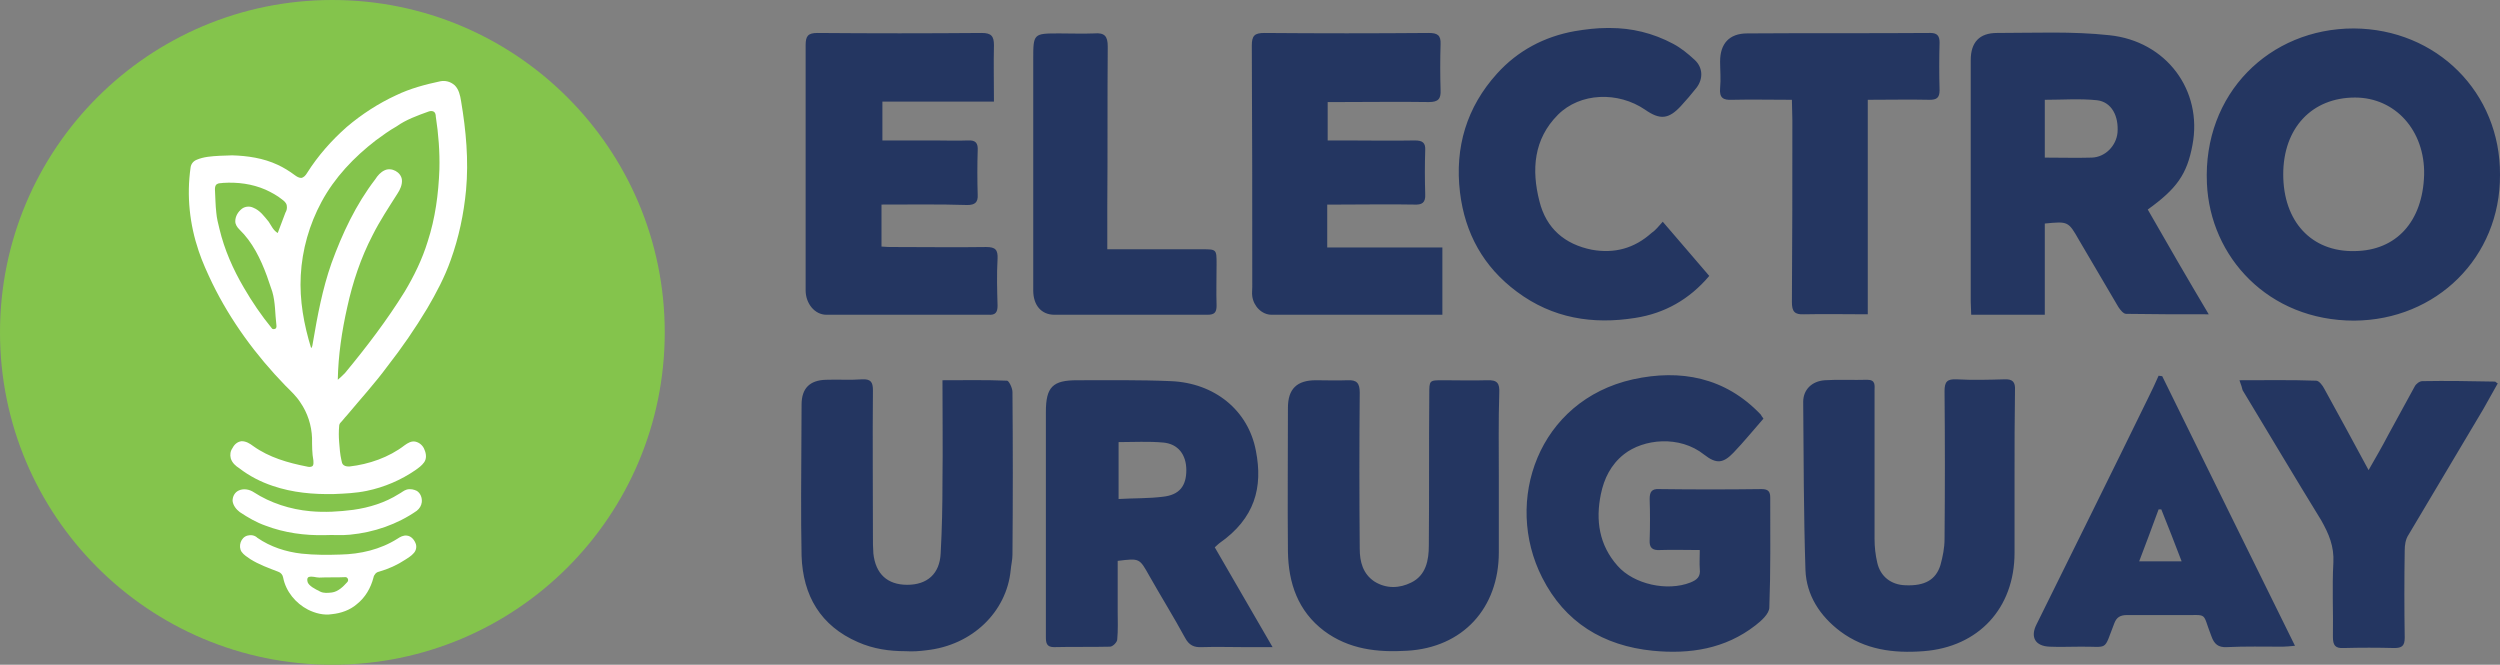 <?xml version="1.0" encoding="utf-8"?>
<!-- Generator: Adobe Illustrator 24.1.1, SVG Export Plug-In . SVG Version: 6.00 Build 0)  -->
<svg version="1.1" id="Capa_1" xmlns:xodm="http://www.corel.com/coreldraw/odm/2003"
	 xmlns="http://www.w3.org/2000/svg" xmlns:xlink="http://www.w3.org/1999/xlink" x="0px" y="0px" viewBox="0 0 553.6 147.2"
	 style="enable-background:new 0 0 553.6 147.2;" xml:space="preserve">
<rect x="0" y="0" width="553.6" height="147.2" fill="#808080" stroke="none"/>
<style type="text/css">
	.st0{fill-rule:evenodd;clip-rule:evenodd;fill:#FFFFFF;}
	.st1{fill-rule:evenodd;clip-rule:evenodd;fill:#243661;}
	.st2{fill-rule:evenodd;clip-rule:evenodd;fill:#84C44C;}
</style>
<circle class="st0" cx="73" cy="74.4" r="67"/>
<g id="Capa_x0020_1">
	<path class="st1" d="M521.5,21.6c-9.6,0-15.9,6.8-15.9,17c0,10.4,6.2,17.2,15.8,17c9.3-0.1,15.1-6.6,15.4-16.9
		C537,28.9,530.4,21.6,521.5,21.6L521.5,21.6z M553.6,38.7c0.1,18.3-14.1,32.2-32.3,32.3c-19,0-31.9-14.1-32.6-30.4
		c-0.9-19.9,13.9-34.3,32.5-34.3C539.6,6.4,553.7,20.5,553.6,38.7z M247.7,97.9v12.6c3.4-0.2,6.6-0.1,9.8-0.5
		c3.7-0.4,5.2-2.4,5.2-5.9c0-3.4-1.8-5.8-5.1-6.1C254.3,97.7,251.1,97.9,247.7,97.9z M269,121.2c4.2,7.2,8.3,14.4,12.8,22.1h-6.2
		c-3.1,0-6.2-0.1-9.4,0c-1.8,0.1-2.9-0.4-3.8-2.1c-2.5-4.6-5.3-9.1-7.9-13.7c-2.2-3.9-2.1-3.9-7-3.3c0,3.7,0,7.4,0,11.1
		c0,2.1,0.1,4.2-0.1,6.3c0,0.6-1,1.6-1.6,1.6c-4.1,0.1-8.3,0-12.4,0.1c-1.7,0-1.8-1-1.8-2.3c0-7,0-14,0-21.1V91.2c0-5.5,1.5-7,6.9-7
		c6.9,0,13.9-0.1,20.8,0.2c9.6,0.4,17.1,6.4,18.8,15.4c1.6,8.1-0.2,15-8.1,20.5C269.8,120.5,269.5,120.7,269,121.2L269,121.2z
		 M452.8,34.9c3.7,0,7.1,0.1,10.4,0c3-0.1,5.4-2.6,5.7-5.5c0.3-3.7-1.3-6.8-4.5-7.2c-3.8-0.4-7.7-0.1-11.6-0.1L452.8,34.9
		L452.8,34.9z M489.1,69.6c-6.4,0-12.3,0-18.3-0.1c-0.6,0-1.3-0.9-1.7-1.5c-2.9-4.9-5.8-9.9-8.7-14.8c-2.4-4.2-2.4-4.2-7.6-3.7v20.2
		h-16.3c0-1-0.1-1.9-0.1-2.9c0-17.8,0-35.6,0-53.5c0-3.9,1.9-6,5.8-6c8.3,0,16.7-0.4,24.9,0.5c12.6,1.3,20.7,12.2,18.4,24.3
		c-1.2,6.5-3.5,9.7-9.9,14.3C480,54.1,484.4,61.7,489.1,69.6L489.1,69.6z M390.5,92.7c-2.2,2.5-4.3,5.1-6.6,7.5
		c-2.3,2.4-3.8,2.6-6.5,0.5c-5.5-4.4-13.5-3.5-17.8-0.1c-2.9,2.3-4.4,5.4-5.1,8.8c-1.2,5.8-0.4,11.3,3.7,15.9
		c3.6,4.1,11,5.7,16.1,3.7c1.5-0.6,2.3-1.3,2.1-3c-0.1-1.3,0-2.6,0-4.2c-3.1,0-6-0.1-8.8,0c-1.7,0.1-2.4-0.5-2.3-2.2
		c0.1-3,0.1-6.1,0-9.1c0-1.5,0.4-2.3,2.1-2.2c7.6,0.1,15.1,0.1,22.7,0c1.5,0,1.9,0.6,1.9,1.9c0,8.1,0.1,16.2-0.2,24.3
		c0,1.4-1.8,3-3.1,4c-6.7,5.2-14.5,6.4-22.7,5.6c-11-1.1-19.5-6.3-24.5-16.2c-8.6-16.9-0.9-39.2,20.1-43.9
		c10.5-2.3,20.4-0.5,28.3,7.8C390,92,390.2,92.3,390.5,92.7L390.5,92.7z M446.1,105.3v17.1c0,12.3-8,20.9-20.2,21.8
		c-6.6,0.5-12.9-0.3-18.4-4.4c-4.5-3.4-7.5-8-7.7-13.6c-0.4-12.4-0.4-24.8-0.5-37.2c0-2.7,1.9-4.6,4.8-4.8c3.1-0.2,6.2,0,9.4-0.1
		c1.9,0,1.6,1.3,1.6,2.4c0,10.9,0,21.8,0,32.8c0,1.8,0.2,3.6,0.6,5.3c0.7,3.1,3.1,4.9,6.2,5c4.3,0.2,6.8-1.2,7.8-4.5
		c0.5-1.8,0.9-3.8,0.9-5.7c0.1-10.9,0.1-21.8,0-32.8c0-2.1,0.6-2.7,2.7-2.6c3.5,0.2,7,0.1,10.5,0c1.9-0.1,2.5,0.6,2.4,2.4
		C446.1,92.8,446.1,99.1,446.1,105.3L446.1,105.3z M208.7,84.2c4.8,0,9.6-0.1,14.3,0.1c0.4,0,1.2,1.6,1.2,2.5c0.1,12,0.1,24,0,36
		c0,1.2-0.3,2.3-0.4,3.5c-0.9,9.1-8.4,16.6-18.7,17.7c-1.5,0.2-3,0.3-4.6,0.2c-3.6,0-7.1-0.5-10.5-2c-8.3-3.6-12.2-10.3-12.5-19.1
		c-0.1-4.5-0.1-9.1-0.1-13.6c0-6.6,0.1-13.2,0.1-19.9c0-3.6,1.8-5.4,5.4-5.5c2.7-0.1,5.3,0.1,8-0.1c1.9-0.1,2.4,0.6,2.4,2.4
		c-0.1,10.8,0,21.7,0,32.5c0,1.2,0,2.5,0.1,3.7c0.5,4.5,3.1,6.9,7.5,6.9c4.4,0,7.2-2.4,7.4-7c0.3-5.4,0.4-10.7,0.4-16.1
		C208.8,99.3,208.7,91.9,208.7,84.2L208.7,84.2z M331.9,105.7c0,5.5,0,11.1,0,16.6c0,12.4-8,21.1-20.3,21.8
		c-6.6,0.4-12.9-0.3-18.4-4.4c-5.8-4.4-7.9-10.6-8-17.6c-0.1-10.6,0-21.2,0-31.8c0-4.2,2-6.1,6.2-6.1c2.3,0,4.7,0.1,7,0
		c2-0.1,2.7,0.6,2.7,2.7c-0.1,11.5-0.1,23.1,0,34.6c0,2.9,0.7,5.6,3.3,7.3c2.6,1.6,5.5,1.5,8.1,0.2c3.3-1.6,3.9-5,3.9-8.2
		c0.1-11.2,0-22.3,0.1-33.5c0-3.1,0-3.1,3-3.1c3.3,0,6.6,0.1,9.8,0c2.3-0.1,2.8,0.7,2.7,2.8C331.8,93.2,331.9,99.5,331.9,105.7
		L331.9,105.7z M195.2,45.3v9.3c1,0.1,1.9,0.1,2.9,0.1c6.8,0,13.5,0.1,20.3,0c2,0,2.6,0.6,2.5,2.6c-0.2,3.5-0.1,6.9,0,10.4
		c0,1.5-0.5,2.1-2,2c-12,0-23.9,0-35.9,0c-2.6,0-4.6-2.5-4.6-5.4c0-8.4,0-16.8,0-25.3c0-9.6,0-19.3,0-29c0-2,0.5-2.7,2.6-2.7
		c12.1,0.1,24.3,0.1,36.4,0c2.1,0,2.7,0.7,2.7,2.7c-0.1,4.1,0,8.2,0,12.5h-24.7v8.6h11.5c2.5,0,5,0.1,7.4,0c1.8-0.1,2.3,0.6,2.2,2.3
		c-0.1,3.2-0.1,6.4,0,9.7c0.1,1.7-0.6,2.3-2.3,2.3C208,45.2,201.7,45.3,195.2,45.3L195.2,45.3z M293.9,45.3v9.5h25.5v14.9
		c-12.8,0-25.3,0-37.8,0c-2.2,0-4-1.9-4.3-4.1c-0.1-0.7,0-1.3,0-2c0-17.8,0-35.6-0.1-53.5c0-2.2,0.6-2.8,2.8-2.8
		c12.1,0.1,24.3,0.1,36.4,0c1.9,0,2.7,0.5,2.6,2.5c-0.1,3.4-0.1,6.8,0,10.1c0.1,2-0.5,2.7-2.6,2.7c-6.6-0.1-13.2,0-19.8,0H294v8.5
		h4.2c5,0,10.1,0.1,15.1,0c1.7,0,2.4,0.5,2.3,2.2c-0.1,3.2-0.1,6.4,0,9.7c0.1,1.9-0.7,2.4-2.5,2.3c-5.4-0.1-10.9,0-16.3,0
		L293.9,45.3L293.9,45.3z M368.2,49.1c3.5,4.1,6.9,8,10.3,12c-4.4,5.2-9.9,8.3-16.4,9.3c-9.4,1.5-18.3,0.1-26.2-5.8
		c-7.4-5.5-11.5-12.9-12.6-22c-1.2-10,1.5-18.9,8.2-26.3c4.6-5.1,10.5-8.2,17.2-9.4c2.4-0.4,4.8-0.7,7.2-0.7h0.6
		c4.8,0,9.5,1.1,14,3.5c1.7,0.9,3.3,2.2,4.7,3.5c1.9,1.7,2,4.2,0.5,6.2c-1.1,1.4-2.3,2.8-3.5,4.1c-2.7,2.9-4.6,3.1-7.9,0.8
		c-6-4.1-14.4-3.8-19.3,1.1c-5.4,5.4-5.9,12.2-4.1,19.2c1.5,6,5.6,9.5,11.6,10.7c5,0.9,9.4-0.3,13.2-3.7
		C366.6,51,367.3,50.1,368.2,49.1L368.2,49.1z M473.7,124.3h9.4c-1.5-4-3-7.7-4.5-11.5c-0.2,0-0.4,0-0.6,0
		C476.6,116.6,475.2,120.4,473.7,124.3z M478.8,83.3c9.7,19.8,19.5,39.6,29.4,59.7c-1.2,0.1-1.9,0.2-2.7,0.2
		c-4.1,0-8.3-0.1-12.4,0.1c-1.9,0.1-2.8-0.7-3.4-2.4c-2.2-5.6-0.5-4.6-6.8-4.7c-4,0-8,0-11.9,0c-1.5,0-2.3,0.5-2.8,1.8
		c-2.5,6.4-1.1,5.1-7.7,5.2c-2.2,0-4.4,0.1-6.6,0c-3.2-0.1-4.4-2.1-2.9-5c8.3-16.8,16.6-33.5,24.8-50.3c0.8-1.6,1.5-3.1,2.2-4.7
		C478.3,83.2,478.5,83.3,478.8,83.3L478.8,83.3z M495.9,84.2c6,0,11.5-0.1,17,0.1c0.6,0,1.4,1,1.8,1.8c3.2,5.8,6.4,11.7,9.8,18
		c1.6-2.8,3-5.2,4.3-7.7c2-3.6,3.9-7.2,5.9-10.8c0.3-0.6,1.1-1.2,1.7-1.2c5.4-0.1,10.7,0,16.1,0.1c0.1,0,0.2,0.2,0.6,0.4
		c-1.1,1.9-2.1,3.8-3.2,5.7c-5.5,9.3-11.1,18.6-16.6,27.9c-0.6,0.9-0.8,2.2-0.8,3.3c-0.1,6.5-0.1,12.9,0,19.4c0,1.8-0.6,2.3-2.3,2.3
		c-3.7-0.1-7.5-0.1-11.2,0c-1.9,0.1-2.4-0.6-2.4-2.5c0.1-5.4-0.2-10.9,0.1-16.4c0.2-3.6-1-6.4-2.7-9.4c-5.9-9.6-11.6-19.2-17.4-28.8
		C496.5,85.9,496.3,85.3,495.9,84.2L495.9,84.2z M396.8,22.1c-4.7,0-9-0.1-13.2,0c-2,0.1-2.9-0.4-2.7-2.6c0.2-2,0-4,0-5.9
		c0-3.9,2-6.2,6-6.2c13.5-0.1,27.1,0,40.6-0.1c1.5,0,2,0.7,2,2.1c-0.1,3.5-0.1,7.1,0,10.6c0,1.7-0.7,2.1-2.2,2.1
		c-4.4-0.1-8.9,0-13.7,0v47.5c-4.9,0-9.5-0.1-14.1,0c-2.1,0.1-2.7-0.6-2.7-2.7c0.1-13.4,0.1-26.9,0.1-40.3L396.8,22.1L396.8,22.1z
		 M245.2,55.2h21c3.2,0,3.2,0,3.2,3.3c0,3.1-0.1,6.1,0,9.2c0,1.5-0.5,2-2,2c-11.3,0-22.6,0-33.9,0c-2.9,0-4.7-2.1-4.7-5.4
		c0-17,0-34,0-51c0-5.9,0-5.9,5.8-5.9c2.6,0,5.1,0.1,7.7,0c2.3-0.2,3,0.6,3,2.9c-0.1,11.8,0,23.6-0.1,35.4L245.2,55.2L245.2,55.2z"
		/>
	<path class="st2" d="M54.8,118.6L54.8,118.6c-1.5,0.4-2.1,2.4-1.3,3.6c0.5,0.7,1.2,1.1,1.9,1.6c1.9,1.2,4.1,2,6.2,2.8
		c0.6,0.2,1,0.7,1.1,1.3c0.6,3.1,2.8,5.7,5.5,7.1c1.6,0.8,3.5,1.3,5.3,1c2-0.2,4-0.9,5.5-2.2c1.9-1.5,3.1-3.6,3.7-5.9
		c0.1-0.6,0.6-1.2,1.2-1.3c2.1-0.6,4.1-1.5,5.9-2.7c0.6-0.4,1.3-0.8,1.8-1.4c0.5-0.5,0.7-1.3,0.5-2c-0.3-0.9-1-1.8-2-1.9
		c-0.8-0.1-1.5,0.3-2.1,0.7c-3.8,2.4-8.2,3.4-12.6,3.5c-2.9,0.1-5.7,0.1-8.6-0.2c-3.5-0.4-6.9-1.5-9.8-3.5
		C56.4,118.5,55.5,118.4,54.8,118.6L54.8,118.6z M90.1,108.4L90.1,108.4c-0.7,0.2-1.2,0.7-1.8,1c-3,1.9-6.5,3-10.1,3.5
		c-3.1,0.4-6.3,0.6-9.5,0.3c-4.4-0.4-8.8-1.8-12.5-4.2c-0.9-0.6-2.2-0.9-3.3-0.4c-0.9,0.4-1.4,1.3-1.4,2.3c0.1,1,0.8,1.9,1.6,2.5
		c1.8,1.2,3.7,2.3,5.7,3c4.2,1.6,8.7,2.2,13.1,2.1c1.9-0.1,3.7,0.1,5.6-0.1c5.3-0.5,10.5-2.3,14.8-5.3c0.6-0.5,1-1.1,1.1-1.9
		c0.1-1-0.3-2-1.1-2.5C91.7,108.4,90.9,108.2,90.1,108.4L90.1,108.4z M97.5,18L97.5,18c-3.3,0.7-6.7,1.6-9.8,3.1
		c-3.9,1.8-7.6,4.2-10.9,7c-3.4,3-6.4,6.4-8.8,10.2c-0.3,0.5-0.7,1-1.3,1.1c-0.5,0-1-0.3-1.4-0.6c-1.2-0.9-2.5-1.7-3.8-2.3
		c-3.2-1.5-6.7-2-10.1-2.1c-0.9,0-1.8,0.1-2.8,0.1c-1.7,0.1-3.5,0.2-5.1,0.9c-0.7,0.3-1.2,0.9-1.3,1.7C41.3,43.4,42,49.7,44,55.6
		c0.8,2.4,1.9,4.8,3,7.1c4.1,8.4,9.7,16,16.2,22.7c1.2,1.2,2.4,2.3,3.3,3.7c1.6,2.3,2.5,5.1,2.6,7.9c0,1.7,0,3.4,0.3,5
		c0,0.4,0.1,0.9-0.2,1.2c-0.4,0.3-0.9,0.2-1.3,0.1c-4.1-0.8-8.3-2-11.8-4.5c-0.8-0.6-1.6-1.1-2.6-1.1c-0.9,0.1-1.6,0.7-2,1.5
		c-0.5,0.7-0.6,1.5-0.4,2.3c0.3,1,1.1,1.7,1.9,2.2c2.2,1.7,4.7,3,7.4,3.9c4.4,1.5,9,1.9,13.6,1.8c2.4-0.1,4.8-0.2,7.2-0.7
		c3.9-0.8,7.6-2.4,10.8-4.6c0.7-0.5,1.4-1,1.9-1.7c0.6-0.8,0.5-1.9,0.1-2.8c-0.3-0.9-1.1-1.6-2-1.8c-0.9-0.2-1.7,0.3-2.4,0.8
		c-3.5,2.7-7.9,4.2-12.2,4.7c-0.4,0-0.9,0-1.3-0.3c-0.4-0.3-0.4-0.7-0.5-1.1c-0.3-1.3-0.4-2.7-0.5-4c-0.1-1.2-0.1-2.4,0-3.5
		c0-0.3,0.1-0.6,0.3-0.8c0.5-0.5,0.9-1.1,1.4-1.6c3-3.6,6.2-7.1,9-10.9c3.2-4.1,6.1-8.3,8.8-12.8c2-3.4,3.9-7,5.2-10.7
		c1.8-5,2.9-10.2,3.4-15.5c0.6-6.6,0-13.2-1.1-19.7c-0.2-1.3-0.5-2.6-1.4-3.5C99.7,18,98.5,17.8,97.5,18L97.5,18z M94.9,24.7
		c0.3-0.1,0.7-0.2,1.1,0c0.4,0.2,0.5,0.7,0.5,1.1c0.6,3.9,0.9,7.8,0.8,11.7c-0.2,5.4-0.9,10.8-2.6,16c-1.2,3.9-3,7.6-5.1,11.1
		c-3.9,6.3-8.4,12.2-13.2,18c-0.5,0.5-1,1-1.6,1.5c0.1-5.4,0.9-10.8,2.1-16.1c1.2-5.5,3-10.9,5.6-15.9c1.6-3.2,3.6-6.2,5.5-9.2
		c0.6-0.9,1.1-2,1-3.1c-0.2-1.7-2.3-2.8-3.8-2.1c-0.9,0.4-1.6,1.2-2.1,2c-4.3,5.6-7.3,12-9.7,18.6c-2,5.7-3.1,11.6-4.1,17.5
		c-0.1,0.5-0.1,1-0.4,1.3c-1.6-5.2-2.6-10.6-2.3-16.1c0.3-5.7,1.9-11.3,4.6-16.3c2.9-5.4,7.2-9.9,12-13.6c1.5-1.1,3-2.2,4.6-3.1
		C89.9,26.5,92.4,25.6,94.9,24.7L94.9,24.7z M49.4,40.5c3.2-0.2,6.4,0.2,9.4,1.5c1.3,0.6,2.6,1.3,3.7,2.2c0.4,0.3,0.9,0.7,1,1.3
		c0.1,0.6,0,1.1-0.3,1.6c-0.6,1.5-1.1,3-1.7,4.5c-1-0.6-1.4-1.6-2-2.5c-1-1.2-1.9-2.5-3.4-3.1c-0.8-0.4-1.8-0.3-2.5,0.2
		c-0.9,0.7-1.5,1.7-1.5,2.8c0,0.7,0.4,1.3,0.9,1.8c2.9,2.8,4.7,6.5,6.1,10.3c0.4,1.1,0.8,2.3,1.2,3.5c0.7,2.4,0.6,4.9,0.9,7.3
		c0,0.2,0.1,0.5-0.1,0.8c-0.2,0.2-0.7,0.3-0.9,0c-2.3-2.8-4.4-5.9-6.2-9c-2.4-4.1-4.3-8.4-5.4-13c-0.3-1.2-0.6-2.4-0.7-3.6
		c-0.2-1.7-0.2-3.4-0.3-5.1c0-0.4,0-0.9,0.4-1.2C48.4,40.5,48.9,40.6,49.4,40.5L49.4,40.5z M68.3,127.8c0.8-0.3,1.6,0.1,2.4,0.1
		c1.9-0.1,3.9,0,5.8-0.1c0.5,0,0.8,0.7,0.4,1.1c-0.9,1-2,2.1-3.4,2.3c-0.9,0.1-1.8,0.2-2.6-0.2c-0.6-0.3-1.2-0.6-1.8-1
		c-0.4-0.3-0.9-0.7-1-1.2C68,128.4,68,128,68.3,127.8z M73.6,0c40.6,0,73.6,32.9,73.6,73.6s-32.9,73.6-73.6,73.6S0,114.2,0,73.6
		S32.9,0,73.6,0z"/>
</g>
</svg>
